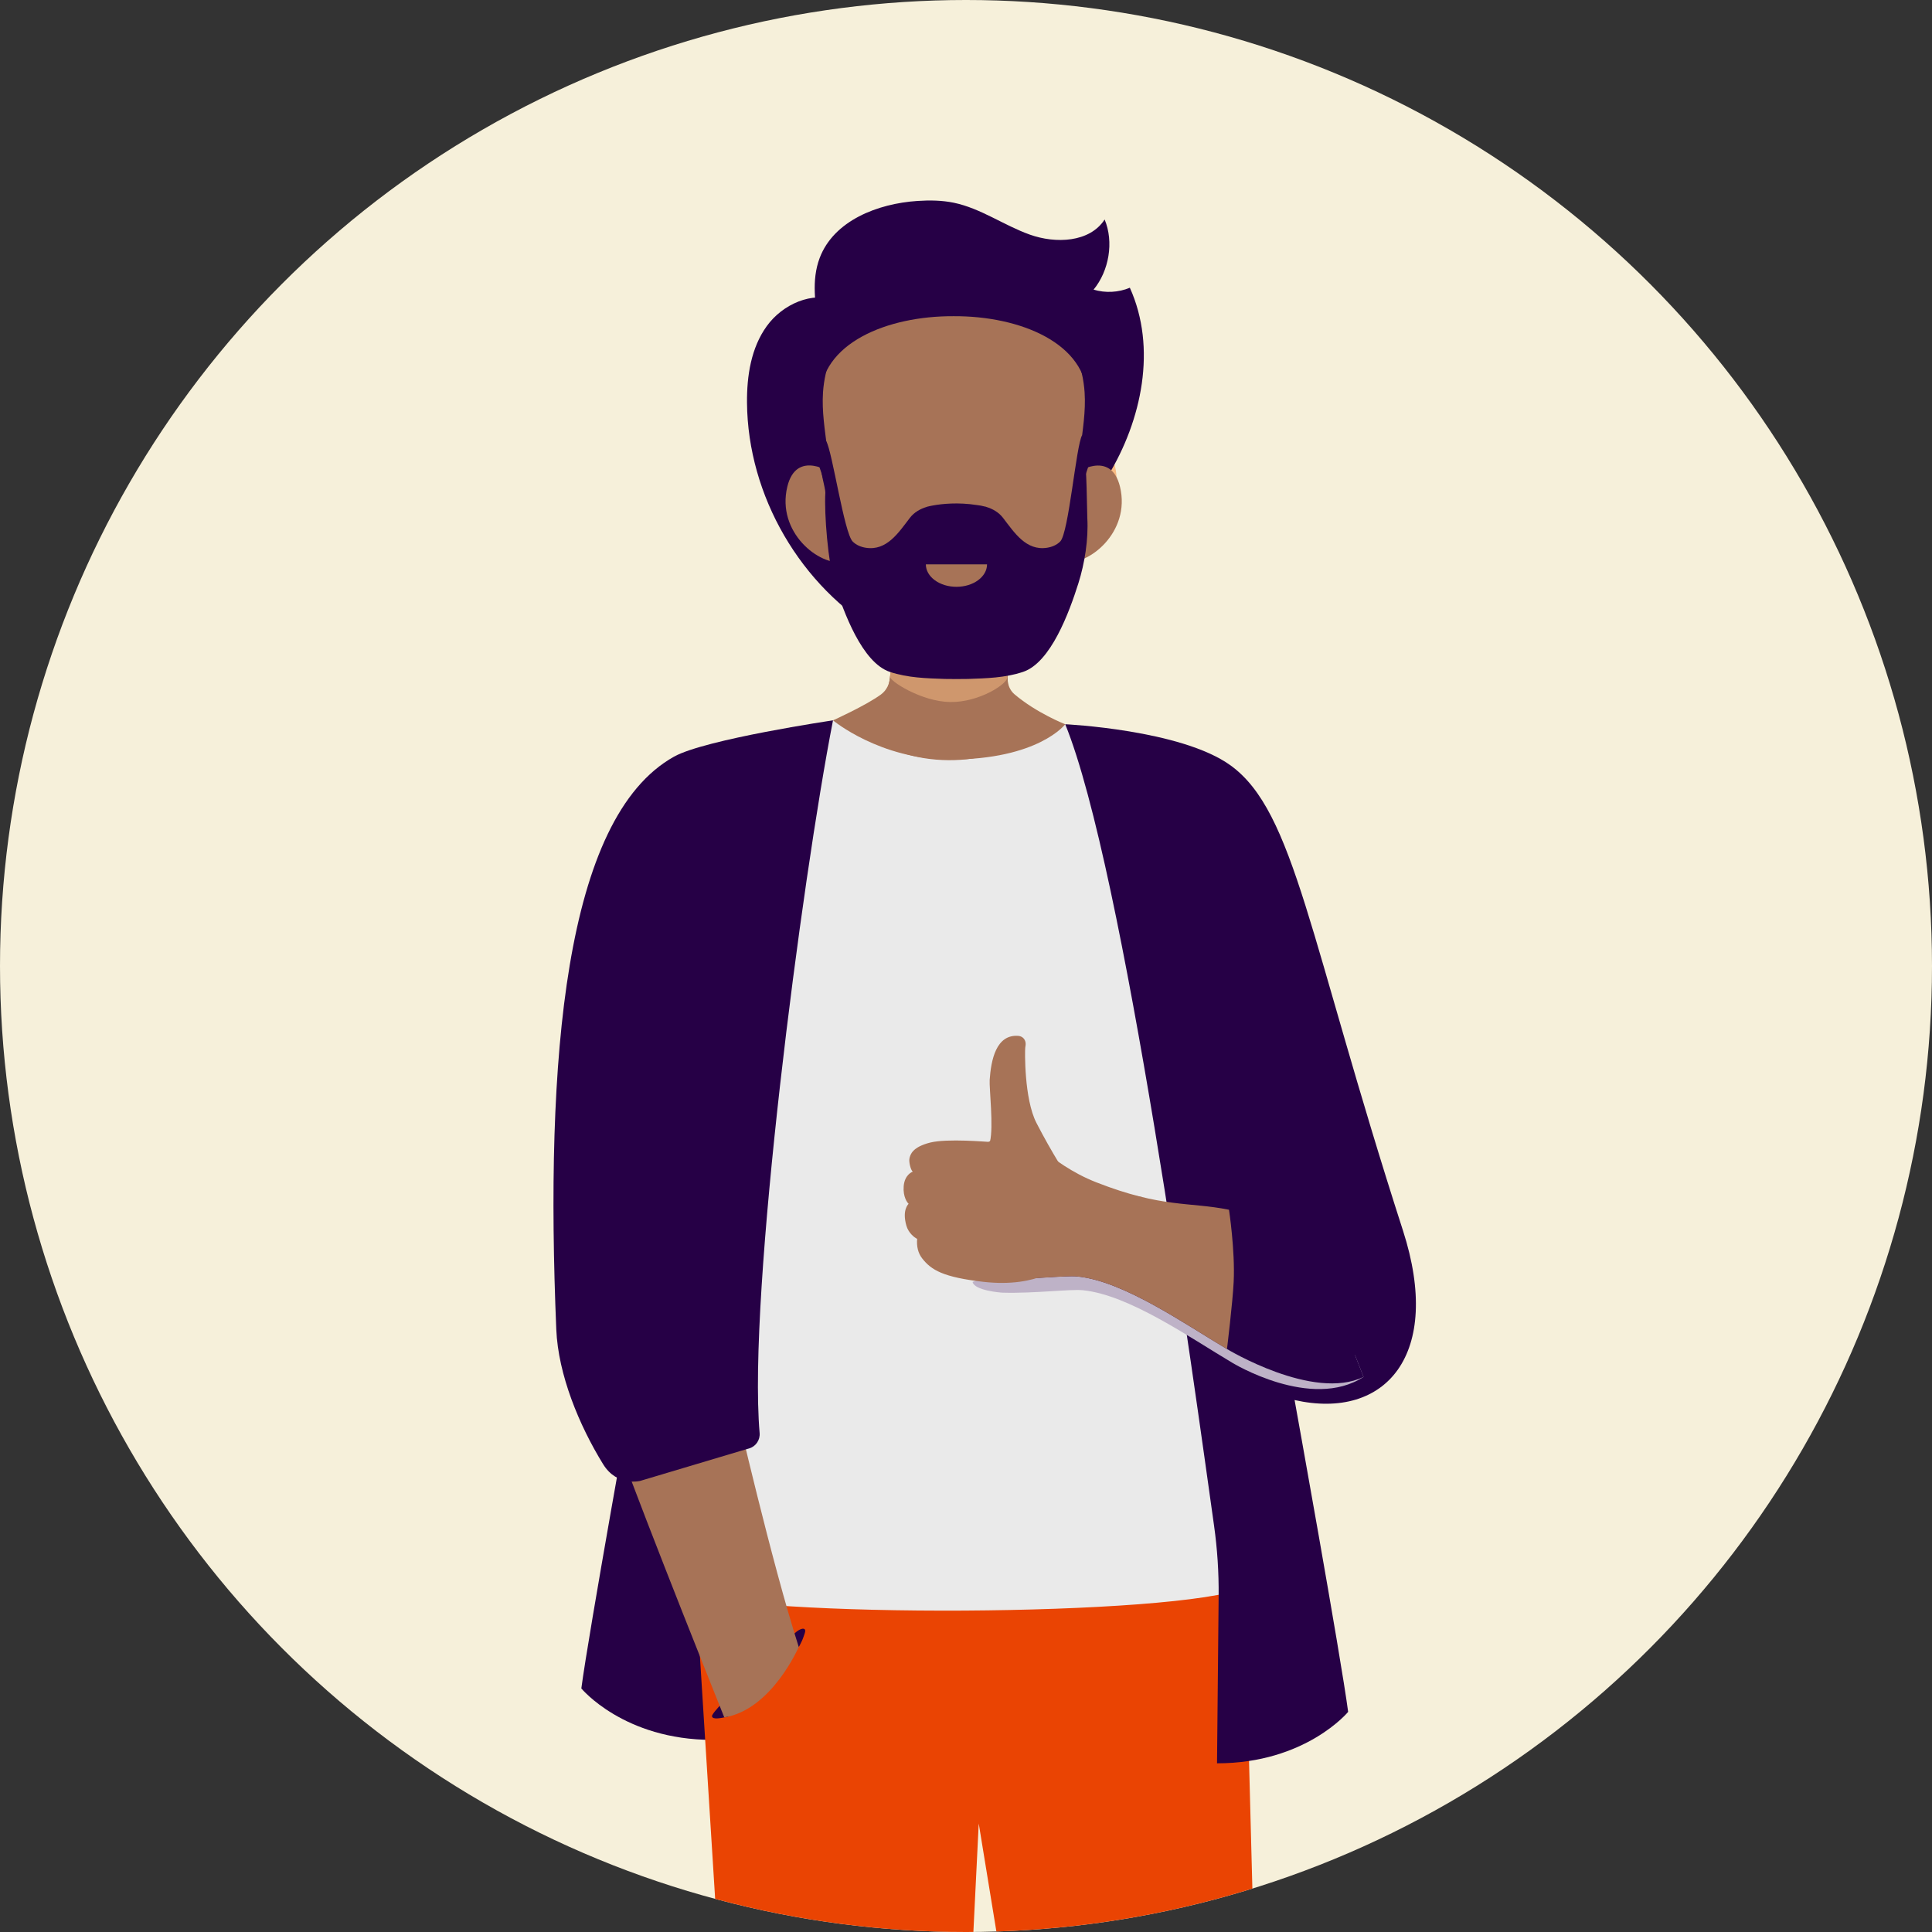 <?xml version="1.0" encoding="utf-8"?>
<!-- Generator: Adobe Illustrator 27.0.0, SVG Export Plug-In . SVG Version: 6.00 Build 0)  -->
<svg version="1.0" id="Layer_1" xmlns="http://www.w3.org/2000/svg" xmlns:xlink="http://www.w3.org/1999/xlink" x="0px" y="0px"
	 viewBox="0 0 128 128" style="enable-background:new 0 0 128 128;" xml:space="preserve">
<rect x="0" y="0" width="128" height="128" fill="#333333" stroke="none"/>
<style type="text/css">
	.st0{clip-path:url(#SVGID_00000114768211841226318440000002856512785647632775_);}
	.st1{fill:#260046;}
	.st2{fill:#EA4403;}
	.st3{fill:#EAEAEA;}
	.st4{fill:#A77357;}
	.st5{fill:#FFFFFF;}
	.st6{clip-path:url(#SVGID_00000023267730334797572440000004880712777450585772_);fill:#260046;}
	.st7{clip-path:url(#SVGID_00000023267730334797572440000004880712777450585772_);fill:#F4F2F6;}
	.st8{clip-path:url(#SVGID_00000134247383645394870570000011707963390980494011_);fill:#260046;}
	.st9{clip-path:url(#SVGID_00000134247383645394870570000011707963390980494011_);fill:#F4F2F6;}
	.st10{fill:#BEB2C7;}
	.st11{fill:#F9BC84;}
	.st12{opacity:0.5;fill:#F9BC84;}
	.st13{clip-path:url(#SVGID_00000114768211841226318440000002856512785647632775_);fill:#260046;}
</style>
<g>
	<defs>
		<circle id="SVGID_1_" cx="64" cy="64" r="64"/>
	</defs>
	<use xlink:href="#SVGID_1_"  style="overflow:visible;fill:#F6F0DA;"/>
	<clipPath id="SVGID_00000113350744359207773400000008834092184316881049_">
		<use xlink:href="#SVGID_1_"  style="overflow:visible;"/>
	</clipPath>
	<g style="clip-path:url(#SVGID_00000113350744359207773400000008834092184316881049_);">
		<path class="st1" d="M42.063,91.205c0,0-3.076,17.041-3.548,20.659c0,0,2.814,3.408,8.687,3.408l-0.107-11.082
			c-0.015-1.566,0.087-3.13,0.306-4.681C48.688,90.372,47.897,91.879,42.063,91.205z"/>
		<path class="st2" d="M46.022,104.165h36.403l1.97,75.37c-5.107,1.415-9.902,0.331-9.902,0.331l-9.649-59.053l-2.923,59.18
			c-4.985,1.365-11.125,0.207-11.125,0.207L46.022,104.165z"/>
		<path class="st3" d="M55.179,47.727l-6.601,18.049l-3.247,39.661c4.404,1.783,32.615,1.69,37.229-0.268
			c0,0-2.986-24.934-4.614-33.138c-2.762-13.912-7.382-24.045-7.382-24.045L55.179,47.727z"/>
		<path class="st4" d="M60.224,39.635l-1.263,5.175c0,0.479-0.223,0.929-0.599,1.204c-1.011,0.738-3.173,1.711-3.173,1.711
			s3.113,2.597,7.74,2.597c5.878,0,7.645-2.338,7.645-2.338s-1.9-0.743-3.362-1.987c-0.29-0.247-0.453-0.621-0.45-1.011l0.04-5.424
			L60.224,39.635z"/>
		<path class="st5" d="M62.623,37.999c-1.288,0.012-2.101-0.56-2.38-0.964c-0.049-0.071,0.003-0.166,0.09-0.167
			c0,0,1.394,0.32,2.289,0.305c0.934-0.016,2.287-0.348,2.287-0.348c0.086-0.001,0.124,0.032,0.081,0.104
			C64.746,37.335,63.997,37.986,62.623,37.999z"/>
		<path class="st1" d="M70.574,47.983c0,0,7.676,0.359,10.948,2.722c4.264,3.08,5.191,11.483,11.431,30.831
			c2.636,8.173-1.119,12.584-7.183,11.221c0,0,3.076,17.041,3.548,20.659c0,0-2.814,3.408-8.687,3.408l0.107-11.082
			c0.015-1.566-0.087-3.13-0.306-4.681C79.144,91.923,74.482,57.565,70.574,47.983z"/>
		<path class="st1" d="M52.661,108.2c0.12-0.111,0.256-0.214,0.412-0.269c0.059-0.021,0.128-0.036,0.19-0.016
			c0.014,0.004,0.027,0.011,0.039,0.02c0.044,0.034,0.051,0.093,0.044,0.145c-0.014,0.106-0.059,0.209-0.092,0.311
			c-0.07,0.213-0.16,0.417-0.267,0.613c-0.01,0.019-0.02,0.039-0.032,0.057c-0.042,0.075-0.119,0.111-0.202,0.078
			c-0.053-0.021-0.092-0.084-0.092-0.143l-0.348,0.093l-0.006-0.053l-3.065,3.847c0,0-0.593,0.479-1.005,0.848
			c-0.539,0.115-1.028,0.207-1.066-0.024C47.089,113.308,52.661,108.2,52.661,108.2z"/>
		<path class="st4" d="M40.824,95.408l7.927-2.21c0,0,2.366,10.291,4.167,15.915c0,0-1.789,4.167-4.933,4.667
			C47.986,113.779,42.978,101.325,40.824,95.408z"/>
		<path class="st1" d="M55.189,47.724c0,0-8.458,1.251-10.529,2.404c-7.287,4.059-8.547,20.135-7.805,37.944
			c0.125,3.01,1.521,6.37,3.104,8.936c0.932,1.51,2.467,1.102,2.467,1.102l6.691-1.998l0.512-0.149
			c0.448-0.131,0.738-0.56,0.698-1.025C49.535,85.788,53.114,58.346,55.189,47.724z"/>
		<path class="st10" d="M64.437,84.929c0.106,0.573,1.866,0.711,1.99,0.714c2.129,0.059,4.465-0.249,5.328-0.161
			c3.068,0.314,7.097,3.151,9.889,4.806c0,0,5.226,3.192,8.695,0.935l-0.56-1.429l-13.698-5.835c0,0-5.698-1.301-5.905-1.279
			C69.969,82.702,64.437,84.929,64.437,84.929z"/>
		<path class="st1" d="M64.079,84.015c0.106,0.573,1.866,0.711,1.99,0.714c2.129,0.059,4.465-0.249,5.328-0.161
			c3.067,0.314,7.097,3.151,9.889,4.806c0,0,5.72,3.471,9.053,1.849l-0.918-2.342l-13.698-5.835c0,0-5.698-1.301-5.905-1.279
			C69.611,81.788,64.079,84.015,64.079,84.015z"/>
		<path class="st4" d="M81.424,80.149c0,0,0.412,2.7,0.31,4.783c-0.067,1.37-0.444,4.449-0.444,4.449
			c-2.792-1.656-6.821-4.493-9.889-4.806c-0.863-0.088-3.199,0.22-5.328,0.161c-0.125-0.003-1.885-0.141-1.99-0.714
			c-0.055-0.3,0.099-0.493,0.099-0.493c-0.252-0.042-1.217-0.205-1.399-0.891c-0.152-0.574,0.424-0.935,0.424-0.935
			c-0.355-0.132-0.888-0.42-1.014-0.896c-0.14-0.53,0.45-1.124,0.45-1.124c-0.311-0.268-0.669-0.506-0.682-1.021
			c-0.013-0.527,0.799-1.152,2.359-2.213c0.954-0.649,1.594-1.125,2.268-1.311c1.478-0.407,2.733,1.897,6.048,3.195
			C77.01,80.044,78.773,79.613,81.424,80.149z"/>
		
			<ellipse transform="matrix(0.97 -0.242 0.242 0.97 -6.338 13.935)" class="st11" cx="53.519" cy="32.749" rx="1.711" ry="3.179"/>
		<path class="st4" d="M58.197,41.346c0.763,2.29,1.585,2.715-0.509,7.074c1.496,2.525,8.937,2.659,9.897,0
			c-1.431-3.673-0.668-4.608-0.253-7.074C67.747,38.879,57.434,39.056,58.197,41.346z"/>
		<path class="st12" d="M58.027,41.447c0.405,1.215,1.218,1.962,0.932,3.367c-0.059,0.29,2.091,1.671,3.994,1.697
			c1.934,0.027,3.808-1.214,3.791-1.646c-0.058-1.435,0.633-2.457,0.799-3.444C67.957,38.954,57.263,39.157,58.027,41.447z"/>
		
			<ellipse transform="matrix(0.326 -0.946 0.946 0.326 12.06 84.602)" class="st4" cx="65.342" cy="33.846" rx="11.212" ry="6.677"/>
		
			<ellipse transform="matrix(0.93 -0.367 0.367 0.93 -8.217 24.589)" class="st4" cx="60.56" cy="33.904" rx="6.771" ry="11.375"/>
		
			<ellipse transform="matrix(0.966 -0.259 0.259 0.966 -5.641 17.299)" class="st11" cx="62.892" cy="30.077" rx="9.654" ry="10.378"/>
		
			<ellipse transform="matrix(0.242 -0.97 0.97 0.242 22.918 94.839)" class="st11" cx="72.169" cy="32.749" rx="3.179" ry="1.711"/>
		<g>
			<path class="st1" d="M54.273,21.745c-0.265-1.548-0.523-3.183,0.032-4.652c0.934-2.475,3.841-3.606,6.48-3.78
				c0.804-0.053,1.618-0.044,2.407,0.119c1.785,0.37,3.315,1.496,5.031,2.11c1.716,0.614,3.97,0.529,4.962-1
				c0.622,1.49,0.292,3.399-0.732,4.647c0.783,0.236,1.648,0.191,2.402-0.126c1.798,3.979,0.807,8.773-1.47,12.498
				c-2.278,3.725-5.684,6.599-9.03,9.403c-2.175-2.566-4.35-5.131-6.525-7.697c-1.333-1.572-2.685-3.175-3.494-5.071
				C53.527,26.302,53.292,23.558,54.273,21.745z"/>
			<path class="st1" d="M58.387,41.978c-5.339-3.096-8.845-9.126-8.896-15.298c-0.015-1.778,0.269-3.636,1.311-5.077
				c1.042-1.441,2.999-2.326,4.662-1.698C59.379,26.573,60.316,34.49,58.387,41.978z"/>
			<g>
				<path class="st4" d="M72.034,26.427c0.001-3.674-4.439-5.501-8.848-5.478c-4.41-0.026-8.851,1.799-8.852,5.473
					c0,0-1.056,10.871,4.876,16.794c1.103,1.101,2.527,1.685,3.969,1.749c1.442-0.064,2.866-0.646,3.97-1.747
					C73.084,37.299,72.034,26.427,72.034,26.427z"/>
				<g>
					<g>
						<g>
							<path class="st4" d="M52.162,32.244c0.613-2.53,2.992-0.873,2.992-0.873l0.751,5.86
								C54.284,37.529,51.43,35.264,52.162,32.244z"/>
						</g>
					</g>
					<g>
						<g>
							<path class="st4" d="M74.204,32.251c-0.611-2.53-2.991-0.875-2.991-0.875l-0.754,5.86
								C72.078,37.534,74.933,35.271,74.204,32.251z"/>
						</g>
					</g>
				</g>
			</g>
			<path class="st1" d="M54.759,33.539c0.626-2.453-0.403-5.027-0.232-7.553c0.056-0.822,0.24-1.634,0.544-2.4
				c0.159-0.399,0.322-0.926-0.01-1.198c-0.304-0.25-0.773-0.042-1.04,0.247c-0.529,0.574-0.697,1.396-0.709,2.176
				c-0.023,1.454-0.032,3.076,0.396,4.476C54.131,30.675,54.874,32.046,54.759,33.539z"/>
		</g>
		<path class="st1" d="M71.621,33.544c-0.625-2.453,0.406-5.027,0.237-7.553c-0.055-0.822-0.239-1.634-0.543-2.4
			c-0.158-0.399-0.321-0.926,0.011-1.198c0.304-0.25,0.773-0.042,1.04,0.248c0.529,0.574,0.696,1.396,0.708,2.177
			c0.022,1.454,0.03,3.076-0.399,4.476C72.251,30.681,71.507,32.051,71.621,33.544z"/>
		<g>
			<path class="st4" d="M60.471,77.626c-0.149-0.134-0.257-0.647-0.221-0.853c0.051-0.291,0.216-0.786,1.383-1.076
				c1.128-0.28,3.761-0.044,3.954-0.039c-0.001-0.005-0.001-0.01,0-0.015l0-0.002c0.249-0.982-0.055-3.553-0.018-4.097
				c0.088-1.295,0.418-3.025,1.893-2.915c0.255,0.019,0.455,0.197,0.486,0.466c0.013,0.1-0.004,0.18-0.023,0.314
				c-0.026,0.186-0.079,3.392,0.742,4.987c1.042,2.024,2.071,3.596,2.283,3.893c1.684,0.213,3.845,0.9,4.709,1.016
				c0.026,0.004-0.489,5.256-0.516,5.251l-4.687-0.813c-0.01,0.008-1.58,1.608-5.303,1.182c-2.674-0.305-3.45-0.786-4.044-1.536
				c-0.3-0.378-0.386-0.831-0.346-1.312c-0.197-0.094-0.578-0.4-0.714-0.878c-0.294-1.033,0.126-1.415,0.15-1.445
				c-0.08-0.065-0.381-0.446-0.328-1.158C59.931,77.814,60.46,77.629,60.471,77.626z"/>
		</g>
	</g>
	<path style="clip-path:url(#SVGID_00000113350744359207773400000008834092184316881049_);fill:#260046;" d="M72.037,34.316
		c-0.017-0.291-0.038-3.725-0.206-4.061c-0.094-0.188-0.104-1.489-0.135-1.433c-0.409,0.71-0.885,6.483-1.455,7.055
		c-0.234,0.235-0.549,0.362-0.866,0.412c-1.39,0.22-2.166-0.996-2.921-1.978c-0.287-0.374-0.685-0.598-1.119-0.729
		c-0.002-0.002-0.002-0.004-0.004-0.006c-0.033-0.008-0.065-0.013-0.098-0.02c-0.167-0.044-0.337-0.076-0.509-0.095
		c-1.258-0.196-2.324-0.078-2.888,0.023c-0.071,0.011-0.142,0.025-0.212,0.041c-0.141,0.03-0.221,0.052-0.221,0.052l0,0.005
		c-0.436,0.131-0.836,0.356-1.123,0.73c-0.754,0.982-1.531,2.198-2.921,1.978c-0.317-0.05-0.632-0.177-0.866-0.412
		c-0.57-0.572-1.343-5.937-1.752-6.647c-0.032-0.056-0.216,1.272-0.31,1.46c-0.168,0.336,0.267,1.661,0.25,1.952
		c-0.082,1.409,0.185,4.666,0.607,6.003c0.606,1.919,1.83,5.253,3.666,5.868c1.177,0.394,2.426,0.426,3.648,0.468
		c0.25,0.009,1.28,0.009,1.53,0c1.222-0.042,2.47-0.074,3.648-0.468c1.836-0.614,3.059-3.948,3.666-5.868
		C71.867,37.308,72.119,35.725,72.037,34.316z"/>
	<g style="clip-path:url(#SVGID_00000113350744359207773400000008834092184316881049_);">
		<path class="st4" d="M63.367,38.878c1.119,0,2.027-0.666,2.027-1.488H61.34C61.34,38.211,62.248,38.878,63.367,38.878z"/>
	</g>
</g>
</svg>
